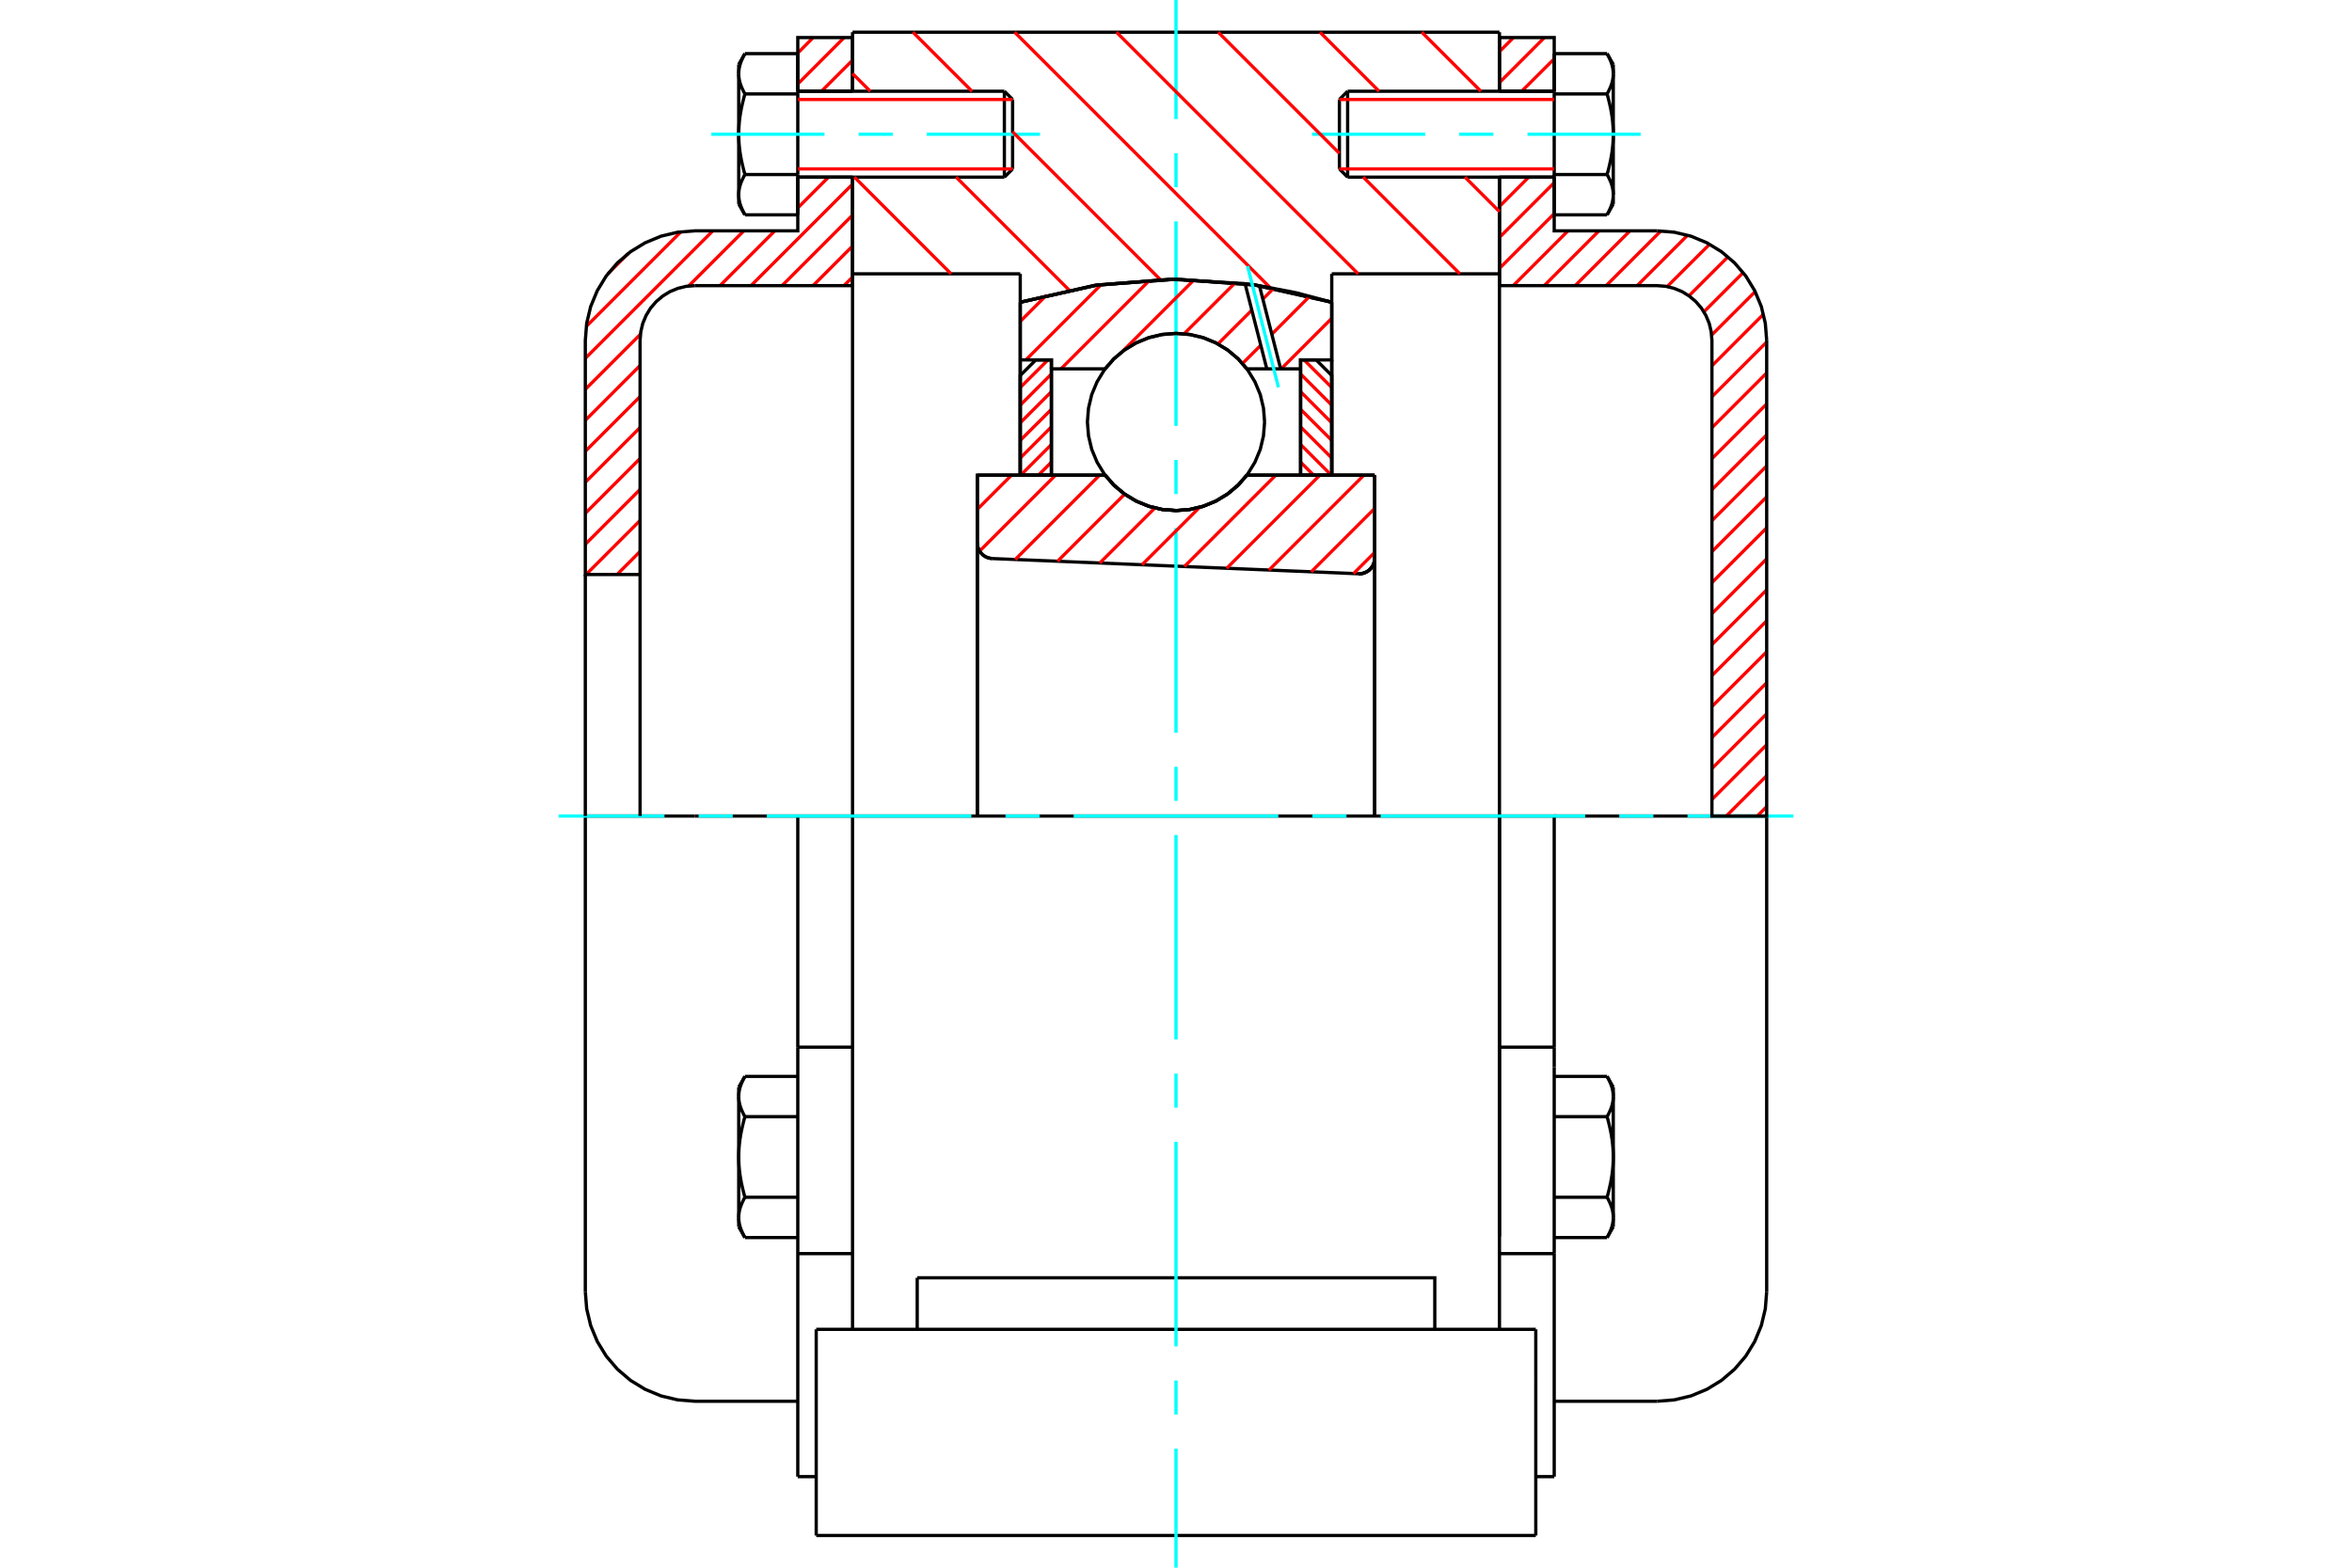 <?xml version="1.0" standalone="no"?>
<!DOCTYPE svg PUBLIC "-//W3C//DTD SVG 1.1//EN"
	"http://www.w3.org/Graphics/SVG/1.1/DTD/svg11.dtd">
<svg xmlns="http://www.w3.org/2000/svg" height="100%" width="100%" viewBox="0 0 36000 24000">
	<rect x="-1800" y="-1200" width="39600" height="26400" style="fill:#FFF"/>
	<g style="fill:none; fill-rule:evenodd" transform="matrix(1 0 0 1 0 0)">
		<g style="fill:none; stroke:#000; stroke-width:50; shape-rendering:geometricPrecision">
			<polyline points="20793,8784 20831,8783 20869,8775 20905,8761 20938,8742 20968,8718 20993,8689 21014,8657 21029,8622 21038,8584 21041,8546"/>
			<line x1="21041" y1="7274" x2="21041" y2="8546"/>
			<line x1="19085" y1="7274" x2="21041" y2="7274"/>
			<polyline points="16915,7274 17053,7431 17214,7565 17394,7673 17587,7752 17791,7800 18000,7816 18209,7800 18413,7752 18606,7673 18786,7565 18947,7431 19085,7274"/>
			<line x1="14959" y1="7274" x2="16915" y2="7274"/>
			<line x1="14959" y1="8312" x2="14959" y2="7274"/>
			<polyline points="14959,8312 14962,8349 14970,8384 14984,8418 15002,8449 15025,8477 15052,8502 15083,8522 15116,8537 15151,8546 15187,8551"/>
			<line x1="20793" y1="8784" x2="15187" y2="8551"/>
			<line x1="21041" y1="8546" x2="21041" y2="12493"/>
			<line x1="14959" y1="8312" x2="14959" y2="12493"/>
			<polyline points="20793,8784 20831,8783 20869,8775 20905,8761 20938,8742 20968,8718 20993,8689 21014,8657 21029,8622 21038,8584 21041,8546"/>
			<line x1="22951" y1="12493" x2="13049" y2="12493"/>
			<line x1="22951" y1="4192" x2="20384" y2="4192"/>
			<line x1="22951" y1="2712" x2="22951" y2="4192"/>
			<line x1="22951" y1="493" x2="22951" y2="1397"/>
			<line x1="13049" y1="493" x2="22951" y2="493"/>
			<line x1="13049" y1="1397" x2="13049" y2="493"/>
			<line x1="13049" y1="4192" x2="13049" y2="2712"/>
			<line x1="15616" y1="4192" x2="13049" y2="4192"/>
			<line x1="15616" y1="4627" x2="15616" y2="4192"/>
			<polyline points="20384,4627 19205,4363 18000,4274 16795,4363 15616,4627"/>
			<line x1="20384" y1="4192" x2="20384" y2="4627"/>
			<line x1="15616" y1="7274" x2="15616" y2="4627"/>
			<line x1="13049" y1="12493" x2="13049" y2="4192"/>
			<line x1="20384" y1="4627" x2="20384" y2="7274"/>
			<polyline points="13049,20351 13049,18550 13049,12493"/>
			<line x1="12493" y1="23507" x2="23507" y2="23507"/>
			<line x1="14039" y1="20351" x2="14039" y2="19562"/>
			<line x1="16416" y1="19562" x2="14039" y2="19562"/>
			<line x1="16416" y1="20351" x2="19584" y2="20351"/>
			<line x1="19584" y1="19562" x2="16416" y2="19562"/>
			<polyline points="21961,20351 21961,19562 19584,19562"/>
			<line x1="22951" y1="20351" x2="22951" y2="18550"/>
			<line x1="19584" y1="20351" x2="23507" y2="20351"/>
			<line x1="22951" y1="4192" x2="22951" y2="18928"/>
			<line x1="23507" y1="21140" x2="23507" y2="20351"/>
			<line x1="23507" y1="23507" x2="23507" y2="21140"/>
			<polyline points="12493,23507 12493,21140 12493,20351"/>
			<line x1="22951" y1="18550" x2="22951" y2="12493"/>
			<line x1="12493" y1="20351" x2="16416" y2="20351"/>
			<line x1="12211" y1="16031" x2="13049" y2="16031"/>
			<polyline points="12211,16031 12211,16337 12211,16431 12211,19192 12211,22606"/>
			<polyline points="11307,18638 11307,18646 11307,18655 11308,18663 11308,18672 11309,18680 11310,18688 11311,18697 11312,18705 11313,18714 11315,18722 11316,18731 11318,18739 11320,18748 11322,18756 11324,18765 11326,18773 11329,18782 11332,18791 11334,18799 11337,18808 11341,18817 11344,18826 11347,18834 11351,18843 11355,18852 11359,18861 11363,18871 11367,18880 11372,18889 11376,18898 11381,18908 11386,18917 11391,18927 11397,18936 11402,18946"/>
			<line x1="11307" y1="18781" x2="11307" y2="18638"/>
			<polyline points="11307,17712 11307,17729 11307,17746 11308,17763 11308,17780 11309,17797 11310,17814 11311,17831 11312,17848 11313,17864 11315,17881 11316,17898 11318,17915 11320,17932 11322,17949 11324,17966 11326,17984 11329,18001 11332,18018 11334,18036 11337,18053 11341,18071 11344,18088 11347,18106 11351,18124 11355,18142 11359,18160 11363,18178 11367,18196 11372,18215 11376,18233 11381,18252 11386,18271 11391,18290 11397,18310 11402,18329"/>
			<line x1="11307" y1="18638" x2="11307" y2="17712"/>
			<polyline points="11402,18329 11397,18339 11391,18349 11386,18358 11381,18368 11376,18377 11372,18386 11367,18396 11363,18405 11359,18414 11355,18423 11351,18432 11347,18441 11344,18450 11341,18459 11337,18467 11334,18476 11332,18485 11329,18493 11326,18502 11324,18511 11322,18519 11320,18528 11318,18536 11316,18545 11315,18553 11313,18562 11312,18570 11311,18579 11310,18587 11309,18595 11308,18604 11308,18612 11307,18621 11307,18629 11307,18638"/>
			<polyline points="11307,16787 11307,16795 11307,16804 11308,16812 11308,16821 11309,16829 11310,16838 11311,16846 11312,16855 11313,16863 11315,16872 11316,16880 11318,16888 11320,16897 11322,16905 11324,16914 11326,16923 11329,16931 11332,16940 11334,16949 11337,16957 11341,16966 11344,16975 11347,16984 11351,16993 11355,17002 11359,17011 11363,17020 11367,17029 11372,17038 11376,17048 11381,17057 11386,17066 11391,17076 11397,17086 11402,17095"/>
			<line x1="11307" y1="17712" x2="11307" y2="16787"/>
			<polyline points="11402,17095 11397,17115 11391,17134 11386,17153 11381,17172 11376,17191 11372,17210 11367,17228 11363,17247 11359,17265 11355,17283 11351,17301 11347,17319 11344,17336 11341,17354 11337,17372 11334,17389 11332,17407 11329,17424 11326,17441 11324,17458 11322,17475 11320,17492 11318,17509 11316,17526 11315,17543 11313,17560 11312,17577 11311,17594 11310,17611 11309,17628 11308,17645 11308,17662 11307,17678 11307,17695 11307,17712"/>
			<line x1="11307" y1="16787" x2="11307" y2="16644"/>
			<polyline points="11402,16479 11397,16488 11391,16498 11386,16508 11381,16517 11376,16526 11372,16536 11367,16545 11363,16554 11359,16563 11355,16572 11351,16581 11347,16590 11344,16599 11341,16608 11337,16617 11334,16625 11332,16634 11329,16643 11326,16651 11324,16660 11322,16668 11320,16677 11318,16686 11316,16694 11315,16702 11313,16711 11312,16719 11311,16728 11310,16736 11309,16745 11308,16753 11308,16762 11307,16770 11307,16779 11307,16787"/>
			<line x1="12211" y1="17095" x2="11402" y2="17095"/>
			<line x1="12211" y1="16479" x2="11402" y2="16479"/>
			<line x1="12211" y1="18329" x2="11402" y2="18329"/>
			<line x1="12211" y1="18946" x2="11402" y2="18946"/>
			<line x1="10636" y1="12493" x2="8959" y2="12493"/>
			<line x1="12211" y1="12493" x2="10636" y2="12493"/>
			<line x1="13049" y1="12493" x2="12211" y2="12493"/>
			<line x1="8959" y1="12493" x2="8959" y2="19775"/>
			<line x1="12211" y1="12493" x2="12211" y2="16031"/>
			<line x1="15499" y1="2586" x2="15499" y2="1523"/>
			<line x1="15373" y1="2712" x2="15373" y2="1397"/>
			<polyline points="11402,2672 11397,2681 11391,2691 11386,2701 11381,2710 11376,2720 11372,2729 11367,2738 11363,2747 11359,2756 11355,2765 11351,2774 11347,2783 11344,2792 11341,2801 11337,2810 11334,2819 11332,2827 11329,2836 11326,2844 11324,2853 11322,2862 11320,2870 11318,2879 11316,2887 11315,2896 11313,2904 11312,2913 11311,2921 11310,2929 11309,2938 11308,2946 11308,2955 11307,2963 11307,2972 11307,2980"/>
			<polyline points="11307,2055 11307,2072 11307,2089 11308,2106 11308,2122 11309,2139 11310,2156 11311,2173 11312,2190 11313,2207 11315,2224 11316,2241 11318,2258 11320,2275 11322,2292 11324,2309 11326,2326 11329,2343 11332,2361 11334,2378 11337,2395 11341,2413 11344,2431 11347,2448 11351,2466 11355,2484 11359,2502 11363,2520 11367,2539 11372,2557 11376,2576 11381,2595 11386,2614 11391,2633 11397,2652 11402,2672"/>
			<line x1="11307" y1="2980" x2="11307" y2="2055"/>
			<polyline points="11307,1129 11307,1138 11307,1146 11308,1155 11308,1163 11309,1172 11310,1180 11311,1189 11312,1197 11313,1206 11315,1214 11316,1222 11318,1231 11320,1239 11322,1248 11324,1257 11326,1265 11329,1274 11332,1282 11334,1291 11337,1300 11341,1309 11344,1317 11347,1326 11351,1335 11355,1344 11359,1353 11363,1362 11367,1371 11372,1381 11376,1390 11381,1399 11386,1409 11391,1418 11397,1428 11402,1438"/>
			<line x1="11307" y1="2055" x2="11307" y2="1129"/>
			<polyline points="11402,1438 11397,1457 11391,1477 11386,1496 11381,1515 11376,1534 11372,1552 11367,1571 11363,1589 11359,1607 11355,1625 11351,1643 11347,1661 11344,1679 11341,1697 11337,1714 11334,1732 11332,1749 11329,1766 11326,1783 11324,1801 11322,1818 11320,1835 11318,1852 11316,1869 11315,1886 11313,1903 11312,1920 11311,1936 11310,1953 11309,1970 11308,1987 11308,2004 11307,2021 11307,2038 11307,2055"/>
			<line x1="11307" y1="1129" x2="11307" y2="986"/>
			<polyline points="11402,821 11397,831 11391,840 11386,850 11381,859 11376,869 11372,878 11367,887 11363,897 11359,906 11355,915 11351,924 11347,933 11344,942 11341,950 11337,959 11334,968 11332,977 11329,985 11326,994 11324,1002 11322,1011 11320,1019 11318,1028 11316,1036 11315,1045 11313,1053 11312,1062 11311,1070 11310,1079 11309,1087 11308,1096 11308,1104 11307,1113 11307,1121 11307,1129"/>
			<polyline points="11307,2980 11307,2989 11307,2997 11308,3006 11308,3014 11309,3022 11310,3031 11311,3039 11312,3048 11313,3056 11315,3065 11316,3073 11318,3082 11320,3090 11322,3099 11324,3107 11326,3116 11329,3124 11332,3133 11334,3142 11337,3150 11341,3159 11344,3168 11347,3177 11351,3186 11355,3195 11359,3204 11363,3213 11367,3222 11372,3231 11376,3241 11381,3250 11386,3260 11391,3269 11397,3279 11402,3289"/>
			<line x1="11307" y1="3123" x2="11307" y2="2980"/>
			<line x1="12211" y1="821" x2="11402" y2="821"/>
			<line x1="12211" y1="1438" x2="11402" y2="1438"/>
			<line x1="12211" y1="1438" x2="12211" y2="821"/>
			<line x1="12211" y1="2672" x2="11402" y2="2672"/>
			<line x1="12211" y1="2672" x2="12211" y2="1438"/>
			<line x1="12211" y1="3289" x2="11402" y2="3289"/>
			<line x1="12211" y1="3289" x2="12211" y2="2672"/>
			<line x1="12211" y1="19192" x2="13049" y2="19192"/>
			<line x1="12211" y1="22606" x2="12493" y2="22606"/>
			<line x1="11307" y1="18781" x2="11402" y2="18946"/>
			<line x1="11402" y1="16479" x2="11307" y2="16644"/>
			<polyline points="8959,19775 8980,20038 9041,20293 9142,20537 9279,20761 9450,20961 9650,21132 9874,21269 10117,21370 10373,21431 10636,21452 12211,21452"/>
			<line x1="15373" y1="2712" x2="15499" y2="2586"/>
			<line x1="15499" y1="1523" x2="15373" y2="1397"/>
			<line x1="12211" y1="2712" x2="15373" y2="2712"/>
			<line x1="15373" y1="1397" x2="12211" y2="1397"/>
			<line x1="11402" y1="821" x2="11307" y2="986"/>
			<line x1="11307" y1="3123" x2="11402" y2="3289"/>
			<line x1="22951" y1="16031" x2="23789" y2="16031"/>
			<line x1="23789" y1="16337" x2="23789" y2="16031"/>
			<line x1="23789" y1="16431" x2="23789" y2="16337"/>
			<line x1="23789" y1="19192" x2="23789" y2="16431"/>
			<polyline points="23789,16031 23789,12493 22951,12493"/>
			<line x1="23789" y1="22606" x2="23789" y2="19192"/>
			<polyline points="24693,16787 24693,16779 24693,16770 24692,16762 24692,16753 24691,16745 24690,16736 24689,16728 24688,16719 24687,16711 24685,16702 24684,16694 24682,16686 24680,16677 24678,16668 24676,16660 24674,16651 24671,16643 24668,16634 24666,16625 24663,16617 24659,16608 24656,16599 24653,16590 24649,16581 24645,16572 24641,16563 24637,16554 24633,16545 24628,16536 24624,16526 24619,16517 24614,16508 24609,16498 24603,16488 24598,16479"/>
			<line x1="24693" y1="16644" x2="24693" y2="16787"/>
			<polyline points="24693,17712 24693,17695 24693,17678 24692,17662 24692,17645 24691,17628 24690,17611 24689,17594 24688,17577 24687,17560 24685,17543 24684,17526 24682,17509 24680,17492 24678,17475 24676,17458 24674,17441 24671,17424 24668,17407 24666,17389 24663,17372 24659,17354 24656,17336 24653,17319 24649,17301 24645,17283 24641,17265 24637,17247 24633,17228 24628,17210 24624,17191 24619,17172 24614,17153 24609,17134 24603,17115 24598,17095"/>
			<line x1="24693" y1="16787" x2="24693" y2="17712"/>
			<polyline points="24598,17095 24603,17086 24609,17076 24614,17066 24619,17057 24624,17048 24628,17038 24633,17029 24637,17020 24641,17011 24645,17002 24649,16993 24653,16984 24656,16975 24659,16966 24663,16957 24666,16949 24668,16940 24671,16931 24674,16923 24676,16914 24678,16905 24680,16897 24682,16888 24684,16880 24685,16872 24687,16863 24688,16855 24689,16846 24690,16838 24691,16829 24692,16821 24692,16812 24693,16804 24693,16795 24693,16787"/>
			<polyline points="24693,18638 24693,18629 24693,18621 24692,18612 24692,18604 24691,18595 24690,18587 24689,18579 24688,18570 24687,18562 24685,18553 24684,18545 24682,18536 24680,18528 24678,18519 24676,18511 24674,18502 24671,18493 24668,18485 24666,18476 24663,18467 24659,18459 24656,18450 24653,18441 24649,18432 24645,18423 24641,18414 24637,18405 24633,18396 24628,18386 24624,18377 24619,18368 24614,18358 24609,18349 24603,18339 24598,18329"/>
			<line x1="24693" y1="17712" x2="24693" y2="18638"/>
			<polyline points="24598,18329 24603,18310 24609,18290 24614,18271 24619,18252 24624,18233 24628,18215 24633,18196 24637,18178 24641,18160 24645,18142 24649,18124 24653,18106 24656,18088 24659,18071 24663,18053 24666,18036 24668,18018 24671,18001 24674,17984 24676,17966 24678,17949 24680,17932 24682,17915 24684,17898 24685,17881 24687,17864 24688,17848 24689,17831 24690,17814 24691,17797 24692,17780 24692,17763 24693,17746 24693,17729 24693,17712"/>
			<line x1="24693" y1="18638" x2="24693" y2="18781"/>
			<polyline points="24598,18946 24603,18936 24609,18927 24614,18917 24619,18908 24624,18898 24628,18889 24633,18880 24637,18871 24641,18861 24645,18852 24649,18843 24653,18834 24656,18826 24659,18817 24663,18808 24666,18799 24668,18791 24671,18782 24674,18773 24676,18765 24678,18756 24680,18748 24682,18739 24684,18731 24685,18722 24687,18714 24688,18705 24689,18697 24690,18688 24691,18680 24692,18672 24692,18663 24693,18655 24693,18646 24693,18638"/>
			<line x1="23789" y1="18946" x2="24598" y2="18946"/>
			<line x1="23789" y1="18329" x2="24598" y2="18329"/>
			<line x1="23789" y1="17095" x2="24598" y2="17095"/>
			<line x1="23789" y1="16479" x2="24598" y2="16479"/>
			<polyline points="27041,12493 25364,12493 23789,12493"/>
			<line x1="27041" y1="19775" x2="27041" y2="12493"/>
			<line x1="20501" y1="1523" x2="20501" y2="2586"/>
			<line x1="20627" y1="1397" x2="20627" y2="2712"/>
			<polyline points="24693,1129 24693,1121 24693,1113 24692,1104 24692,1096 24691,1087 24690,1079 24689,1070 24688,1062 24687,1053 24685,1045 24684,1036 24682,1028 24680,1019 24678,1011 24676,1002 24674,994 24671,985 24668,977 24666,968 24663,959 24659,950 24656,942 24653,933 24649,924 24645,915 24641,906 24637,897 24633,887 24628,878 24624,869 24619,859 24614,850 24609,840 24603,831 24598,821"/>
			<line x1="24693" y1="986" x2="24693" y2="1129"/>
			<polyline points="24598,3289 24603,3279 24609,3269 24614,3260 24619,3250 24624,3241 24628,3231 24633,3222 24637,3213 24641,3204 24645,3195 24649,3186 24653,3177 24656,3168 24659,3159 24663,3150 24666,3142 24668,3133 24671,3124 24674,3116 24676,3107 24678,3099 24680,3090 24682,3082 24684,3073 24685,3065 24687,3056 24688,3048 24689,3039 24690,3031 24691,3022 24692,3014 24692,3006 24693,2997 24693,2989 24693,2980 24693,3123"/>
			<polyline points="24693,2055 24693,2038 24693,2021 24692,2004 24692,1987 24691,1970 24690,1953 24689,1936 24688,1920 24687,1903 24685,1886 24684,1869 24682,1852 24680,1835 24678,1818 24676,1801 24674,1783 24671,1766 24668,1749 24666,1732 24663,1714 24659,1697 24656,1679 24653,1661 24649,1643 24645,1625 24641,1607 24637,1589 24633,1571 24628,1552 24624,1534 24619,1515 24614,1496 24609,1477 24603,1457 24598,1438"/>
			<line x1="24693" y1="1129" x2="24693" y2="2055"/>
			<polyline points="24598,1438 24603,1428 24609,1418 24614,1409 24619,1399 24624,1390 24628,1381 24633,1371 24637,1362 24641,1353 24645,1344 24649,1335 24653,1326 24656,1317 24659,1309 24663,1300 24666,1291 24668,1282 24671,1274 24674,1265 24676,1257 24678,1248 24680,1239 24682,1231 24684,1222 24685,1214 24687,1206 24688,1197 24689,1189 24690,1180 24691,1172 24692,1163 24692,1155 24693,1146 24693,1138 24693,1129"/>
			<polyline points="24693,2980 24693,2972 24693,2963 24692,2955 24692,2946 24691,2938 24690,2929 24689,2921 24688,2913 24687,2904 24685,2896 24684,2887 24682,2879 24680,2870 24678,2862 24676,2853 24674,2844 24671,2836 24668,2827 24666,2819 24663,2810 24659,2801 24656,2792 24653,2783 24649,2774 24645,2765 24641,2756 24637,2747 24633,2738 24628,2729 24624,2720 24619,2710 24614,2701 24609,2691 24603,2681 24598,2672"/>
			<line x1="24693" y1="2055" x2="24693" y2="2980"/>
			<polyline points="24598,2672 24603,2652 24609,2633 24614,2614 24619,2595 24624,2576 24628,2557 24633,2539 24637,2520 24641,2502 24645,2484 24649,2466 24653,2448 24656,2431 24659,2413 24663,2395 24666,2378 24668,2361 24671,2343 24674,2326 24676,2309 24678,2292 24680,2275 24682,2258 24684,2241 24685,2224 24687,2207 24688,2190 24689,2173 24690,2156 24691,2139 24692,2122 24692,2106 24693,2089 24693,2072 24693,2055"/>
			<line x1="23789" y1="1438" x2="24598" y2="1438"/>
			<polyline points="23789,1438 23789,2672 24598,2672"/>
			<line x1="23789" y1="821" x2="24598" y2="821"/>
			<line x1="23789" y1="821" x2="23789" y2="1438"/>
			<line x1="23789" y1="3289" x2="24598" y2="3289"/>
			<line x1="23789" y1="2672" x2="23789" y2="3289"/>
			<line x1="22951" y1="19192" x2="23789" y2="19192"/>
			<line x1="23507" y1="22606" x2="23789" y2="22606"/>
			<line x1="24693" y1="16644" x2="24598" y2="16479"/>
			<line x1="24598" y1="18946" x2="24693" y2="18781"/>
			<polyline points="25364,21452 25627,21431 25883,21370 26126,21269 26350,21132 26550,20961 26721,20761 26858,20537 26959,20293 27020,20038 27041,19775"/>
			<line x1="23789" y1="21452" x2="25364" y2="21452"/>
			<line x1="20627" y1="1397" x2="20501" y2="1523"/>
			<line x1="20501" y1="2586" x2="20627" y2="2712"/>
			<line x1="23789" y1="1397" x2="20627" y2="1397"/>
			<line x1="20627" y1="2712" x2="23789" y2="2712"/>
			<line x1="24693" y1="986" x2="24598" y2="821"/>
			<line x1="24598" y1="3289" x2="24693" y2="3123"/>
		</g>
		<g style="fill:none; stroke:#0FF; stroke-width:50; shape-rendering:geometricPrecision">
			<line x1="18000" y1="24000" x2="18000" y2="22177"/>
			<line x1="18000" y1="21655" x2="18000" y2="21134"/>
			<line x1="18000" y1="20612" x2="18000" y2="17480"/>
			<line x1="18000" y1="16958" x2="18000" y2="16436"/>
			<line x1="18000" y1="15914" x2="18000" y2="12783"/>
			<line x1="18000" y1="12261" x2="18000" y2="11739"/>
			<line x1="18000" y1="11217" x2="18000" y2="8086"/>
			<line x1="18000" y1="7564" x2="18000" y2="7042"/>
			<line x1="18000" y1="6520" x2="18000" y2="3388"/>
			<line x1="18000" y1="2866" x2="18000" y2="2345"/>
			<line x1="18000" y1="1823" x2="18000" y2="0"/>
			<line x1="8550" y1="12493" x2="10171" y2="12493"/>
			<line x1="10693" y1="12493" x2="11215" y2="12493"/>
			<line x1="11737" y1="12493" x2="14868" y2="12493"/>
			<line x1="15390" y1="12493" x2="15912" y2="12493"/>
			<line x1="16434" y1="12493" x2="19566" y2="12493"/>
			<line x1="20088" y1="12493" x2="20610" y2="12493"/>
			<line x1="21132" y1="12493" x2="24263" y2="12493"/>
			<line x1="24785" y1="12493" x2="25307" y2="12493"/>
			<line x1="25829" y1="12493" x2="27450" y2="12493"/>
			<line x1="10888" y1="2055" x2="12620" y2="2055"/>
			<line x1="13142" y1="2055" x2="13664" y2="2055"/>
			<line x1="14186" y1="2055" x2="15918" y2="2055"/>
			<line x1="20082" y1="2055" x2="21814" y2="2055"/>
			<line x1="22336" y1="2055" x2="22858" y2="2055"/>
			<line x1="23380" y1="2055" x2="25112" y2="2055"/>
		</g>
		<g style="fill:none; stroke:#F00; stroke-width:50; shape-rendering:geometricPrecision">
			<line x1="27041" y1="12349" x2="26897" y2="12493"/>
			<line x1="27041" y1="11875" x2="26423" y2="12493"/>
			<line x1="27041" y1="11401" x2="26203" y2="12239"/>
			<line x1="27041" y1="10927" x2="26203" y2="11765"/>
			<line x1="27041" y1="10452" x2="26203" y2="11291"/>
			<line x1="27041" y1="9978" x2="26203" y2="10816"/>
			<line x1="27041" y1="9504" x2="26203" y2="10342"/>
			<line x1="27041" y1="9030" x2="26203" y2="9868"/>
			<line x1="27041" y1="8555" x2="26203" y2="9394"/>
			<line x1="27041" y1="8081" x2="26203" y2="8919"/>
			<line x1="27041" y1="7607" x2="26203" y2="8445"/>
			<line x1="27041" y1="7133" x2="26203" y2="7971"/>
			<line x1="27041" y1="6658" x2="26203" y2="7497"/>
			<line x1="27041" y1="6184" x2="26203" y2="7022"/>
			<line x1="27041" y1="5710" x2="26203" y2="6548"/>
			<line x1="27041" y1="5236" x2="26203" y2="6074"/>
			<line x1="26992" y1="4810" x2="26203" y2="5600"/>
			<line x1="26865" y1="4464" x2="26198" y2="5130"/>
			<line x1="26681" y1="4173" x2="26080" y2="4774"/>
			<line x1="26448" y1="3932" x2="25851" y2="4529"/>
			<line x1="26167" y1="3739" x2="25518" y2="4387"/>
			<line x1="25830" y1="3601" x2="25059" y2="4373"/>
			<line x1="25421" y1="3536" x2="24584" y2="4373"/>
			<line x1="24948" y1="3534" x2="24110" y2="4373"/>
			<line x1="24474" y1="3534" x2="23636" y2="4373"/>
			<line x1="24000" y1="3534" x2="23162" y2="4373"/>
			<line x1="23789" y1="3271" x2="22951" y2="4109"/>
			<line x1="23789" y1="2797" x2="22951" y2="3635"/>
			<line x1="23399" y1="2712" x2="22951" y2="3161"/>
			<line x1="23789" y1="1374" x2="23766" y2="1397"/>
			<line x1="23789" y1="900" x2="23291" y2="1397"/>
			<line x1="23639" y1="575" x2="22951" y2="1264"/>
			<line x1="23165" y1="575" x2="22951" y2="790"/>
		</g>
		<g style="fill:none; stroke:#000; stroke-width:50; shape-rendering:geometricPrecision">
			<line x1="22951" y1="4373" x2="22951" y2="2712"/>
			<line x1="22951" y1="1397" x2="23789" y2="1397"/>
			<line x1="23789" y1="2712" x2="22951" y2="2712"/>
			<polyline points="22951,1397 22951,575 23789,575 23789,1397"/>
			<polyline points="23789,2712 23789,3534 25364,3534"/>
			<polyline points="27041,5211 27020,4949 26959,4693 26858,4450 26721,4225 26550,4025 26350,3854 26126,3717 25883,3616 25627,3555 25364,3534"/>
			<polyline points="27041,5211 27041,12493 26203,12493 26203,5211 26192,5080 26162,4952 26111,4830 26043,4718 25957,4618 25857,4533 25745,4464 25623,4414 25496,4383 25364,4373 22951,4373"/>
		</g>
		<g style="fill:none; stroke:#F00; stroke-width:50; shape-rendering:geometricPrecision">
			<line x1="9797" y1="8442" x2="9445" y2="8795"/>
			<line x1="9797" y1="7968" x2="8970" y2="8795"/>
			<line x1="13049" y1="4241" x2="12918" y2="4373"/>
			<line x1="9797" y1="7493" x2="8959" y2="8332"/>
			<line x1="13049" y1="3767" x2="12444" y2="4373"/>
			<line x1="9797" y1="7019" x2="8959" y2="7858"/>
			<line x1="13049" y1="3293" x2="11970" y2="4373"/>
			<line x1="9797" y1="6545" x2="8959" y2="7383"/>
			<line x1="13049" y1="2819" x2="11495" y2="4373"/>
			<line x1="9797" y1="6071" x2="8959" y2="6909"/>
			<line x1="12681" y1="2712" x2="12211" y2="3183"/>
			<line x1="11859" y1="3534" x2="11021" y2="4373"/>
			<line x1="9797" y1="5596" x2="8959" y2="6435"/>
			<line x1="11385" y1="3534" x2="10541" y2="4378"/>
			<line x1="9803" y1="5117" x2="8959" y2="5961"/>
			<line x1="13049" y1="1396" x2="13048" y2="1397"/>
			<line x1="10911" y1="3534" x2="8959" y2="5486"/>
			<line x1="13049" y1="922" x2="12574" y2="1397"/>
			<line x1="10423" y1="3548" x2="8972" y2="4999"/>
			<line x1="12921" y1="575" x2="12211" y2="1286"/>
			<line x1="9615" y1="3881" x2="9306" y2="4191"/>
			<line x1="12447" y1="575" x2="12211" y2="812"/>
		</g>
		<g style="fill:none; stroke:#000; stroke-width:50; shape-rendering:geometricPrecision">
			<line x1="13049" y1="4373" x2="13049" y2="2712"/>
			<line x1="13049" y1="1397" x2="12211" y2="1397"/>
			<line x1="12211" y1="2712" x2="13049" y2="2712"/>
			<polyline points="13049,1397 13049,575 12211,575 12211,1397"/>
			<polyline points="12211,2712 12211,3534 10636,3534 10373,3555 10117,3616 9874,3717 9650,3854 9450,4025 9279,4225 9142,4450 9041,4693 8980,4949 8959,5211 8959,8795 9797,8795 9797,5211"/>
			<polyline points="10636,4373 10504,4383 10377,4414 10255,4464 10143,4533 10043,4618 9957,4718 9889,4830 9838,4952 9808,5080 9797,5211"/>
			<line x1="10636" y1="4373" x2="13049" y2="4373"/>
			<line x1="8959" y1="12493" x2="8959" y2="8795"/>
			<line x1="9797" y1="8795" x2="9797" y2="12493"/>
		</g>
		<g style="fill:none; stroke:#F00; stroke-width:50; shape-rendering:geometricPrecision">
			<line x1="21762" y1="493" x2="22666" y2="1397"/>
			<line x1="20204" y1="493" x2="21108" y2="1397"/>
			<line x1="22423" y1="2712" x2="22951" y2="3240"/>
			<line x1="18646" y1="493" x2="20501" y2="2348"/>
			<line x1="20866" y1="2712" x2="22345" y2="4192"/>
			<line x1="17089" y1="493" x2="20788" y2="4192"/>
			<line x1="15531" y1="493" x2="19441" y2="4403"/>
			<line x1="13974" y1="493" x2="14878" y2="1397"/>
			<line x1="15499" y1="2018" x2="17760" y2="4280"/>
			<line x1="13049" y1="1126" x2="13320" y2="1397"/>
			<line x1="14635" y1="2712" x2="16363" y2="4440"/>
			<line x1="13078" y1="2712" x2="14557" y2="4192"/>
		</g>
		<g style="fill:none; stroke:#000; stroke-width:50; shape-rendering:geometricPrecision">
			<polyline points="20384,4627 19205,4363 18000,4274 16795,4363 15616,4627"/>
		</g>
		<g style="fill:none; stroke:#F00; stroke-width:50; shape-rendering:geometricPrecision">
			<line x1="16040" y1="5510" x2="15616" y2="5933"/>
			<line x1="16093" y1="5726" x2="15616" y2="6203"/>
			<line x1="16093" y1="5996" x2="15616" y2="6473"/>
			<line x1="16093" y1="6266" x2="15616" y2="6742"/>
			<line x1="16093" y1="6535" x2="15616" y2="7012"/>
			<line x1="16093" y1="6805" x2="15624" y2="7274"/>
			<line x1="16093" y1="7075" x2="15894" y2="7274"/>
		</g>
		<g style="fill:none; stroke:#000; stroke-width:50; shape-rendering:geometricPrecision">
			<polyline points="16093,7274 16093,5510 15855,5510 15616,5748 15616,7274 16093,7274"/>
		</g>
		<g style="fill:none; stroke:#F00; stroke-width:50; shape-rendering:geometricPrecision">
			<line x1="19960" y1="5510" x2="20384" y2="5933"/>
			<line x1="19907" y1="5726" x2="20384" y2="6203"/>
			<line x1="19907" y1="5996" x2="20384" y2="6473"/>
			<line x1="19907" y1="6266" x2="20384" y2="6742"/>
			<line x1="19907" y1="6535" x2="20384" y2="7012"/>
			<line x1="19907" y1="6805" x2="20376" y2="7274"/>
			<line x1="19907" y1="7075" x2="20106" y2="7274"/>
		</g>
		<g style="fill:none; stroke:#000; stroke-width:50; shape-rendering:geometricPrecision">
			<polyline points="19907,7274 19907,5510 20145,5510 20384,5748 20384,7274 19907,7274"/>
			<polyline points="19356,6460 19339,6248 19290,6041 19208,5845 19097,5663 18959,5501 18797,5363 18616,5252 18419,5170 18212,5121 18000,5104 17788,5121 17581,5170 17384,5252 17203,5363 17041,5501 16903,5663 16792,5845 16710,6041 16661,6248 16644,6460 16661,6672 16710,6879 16792,7076 16903,7257 17041,7419 17203,7557 17384,7669 17581,7750 17788,7800 18000,7816 18212,7800 18419,7750 18616,7669 18797,7557 18959,7419 19097,7257 19208,7076 19290,6879 19339,6672 19356,6460"/>
		</g>
		<g style="fill:none; stroke:#F00; stroke-width:50; shape-rendering:geometricPrecision">
			<line x1="20384" y1="4873" x2="19610" y2="5647"/>
			<line x1="20046" y1="4536" x2="19467" y2="5116"/>
			<line x1="19298" y1="5285" x2="19018" y2="5565"/>
			<line x1="19494" y1="4414" x2="19330" y2="4579"/>
			<line x1="19161" y1="4748" x2="18642" y2="5266"/>
			<line x1="18907" y1="4328" x2="18124" y2="5110"/>
			<line x1="18277" y1="4283" x2="17178" y2="5382"/>
			<line x1="16921" y1="5639" x2="16913" y2="5647"/>
			<line x1="17600" y1="4286" x2="16239" y2="5647"/>
			<line x1="16854" y1="4358" x2="15702" y2="5510"/>
			<line x1="16020" y1="4517" x2="15616" y2="4921"/>
		</g>
		<g style="fill:none; stroke:#000; stroke-width:50; shape-rendering:geometricPrecision">
			<polyline points="15616,7274 15616,5510 15616,4627"/>
			<polyline points="19057,4342 17901,4275 16746,4370 15616,4627"/>
			<polyline points="19277,4374 19167,4357 19057,4342"/>
			<polyline points="20384,4627 19835,4481 19277,4374"/>
			<polyline points="20384,4627 20384,5510 19907,5510 19907,5647 19907,7274"/>
			<polyline points="19907,5647 19602,5647 19390,5647 19085,5647 18947,5489 18786,5355 18606,5247 18413,5168 18209,5120 18000,5104 17791,5120 17587,5168 17394,5247 17214,5355 17053,5489 16915,5647 16093,5647 16093,7274"/>
			<polyline points="16093,5647 16093,5510 15616,5510"/>
			<line x1="20384" y1="5510" x2="20384" y2="7274"/>
		</g>
		<g style="fill:none; stroke:#0FF; stroke-width:50; shape-rendering:geometricPrecision">
			<line x1="19568" y1="5930" x2="19095" y2="4074"/>
		</g>
		<g style="fill:none; stroke:#000; stroke-width:50; shape-rendering:geometricPrecision">
			<line x1="19390" y1="5647" x2="19057" y2="4342"/>
			<line x1="19602" y1="5647" x2="19277" y2="4374"/>
		</g>
		<g style="fill:none; stroke:#F00; stroke-width:50; shape-rendering:geometricPrecision">
			<line x1="21041" y1="8457" x2="20717" y2="8781"/>
			<line x1="21041" y1="7783" x2="20070" y2="8754"/>
			<line x1="20876" y1="7274" x2="19423" y2="8727"/>
			<line x1="20202" y1="7274" x2="18776" y2="8700"/>
			<line x1="19528" y1="7274" x2="18129" y2="8673"/>
			<line x1="18360" y1="7768" x2="17481" y2="8646"/>
			<line x1="17676" y1="7777" x2="16834" y2="8619"/>
			<line x1="17214" y1="7565" x2="16187" y2="8592"/>
			<line x1="16831" y1="7274" x2="15540" y2="8565"/>
			<line x1="16157" y1="7274" x2="14994" y2="8437"/>
			<line x1="15483" y1="7274" x2="14959" y2="7798"/>
		</g>
		<g style="fill:none; stroke:#000; stroke-width:50; shape-rendering:geometricPrecision">
			<polyline points="14959,8312 14962,8349 14970,8384 14984,8418 15002,8449 15025,8477 15052,8502 15083,8522 15116,8537 15151,8546 15187,8551"/>
			<polyline points="20793,8784 20831,8783 20869,8775 20905,8761 20938,8742 20968,8718 20993,8689 21014,8657 21029,8622 21038,8584 21041,8546"/>
			<polyline points="21041,7274 20564,7274 19085,7274"/>
			<polyline points="16915,7274 17053,7431 17214,7565 17394,7673 17587,7752 17791,7800 18000,7816 18209,7800 18413,7752 18606,7673 18786,7565 18947,7431 19085,7274"/>
			<polyline points="16915,7274 15436,7274 14959,7274 14959,12493"/>
			<line x1="21041" y1="12493" x2="21041" y2="7274"/>
		</g>
		<g style="fill:none; stroke:#F00; stroke-width:50; shape-rendering:geometricPrecision">
			<line x1="23789" y1="1523" x2="20501" y2="1523"/>
			<line x1="20501" y1="2586" x2="23789" y2="2586"/>
		</g>
		<g style="fill:none; stroke:#F00; stroke-width:50; shape-rendering:geometricPrecision">
			<line x1="12211" y1="1523" x2="15499" y2="1523"/>
			<line x1="15499" y1="2586" x2="12211" y2="2586"/>
		</g>
	</g>
</svg>
